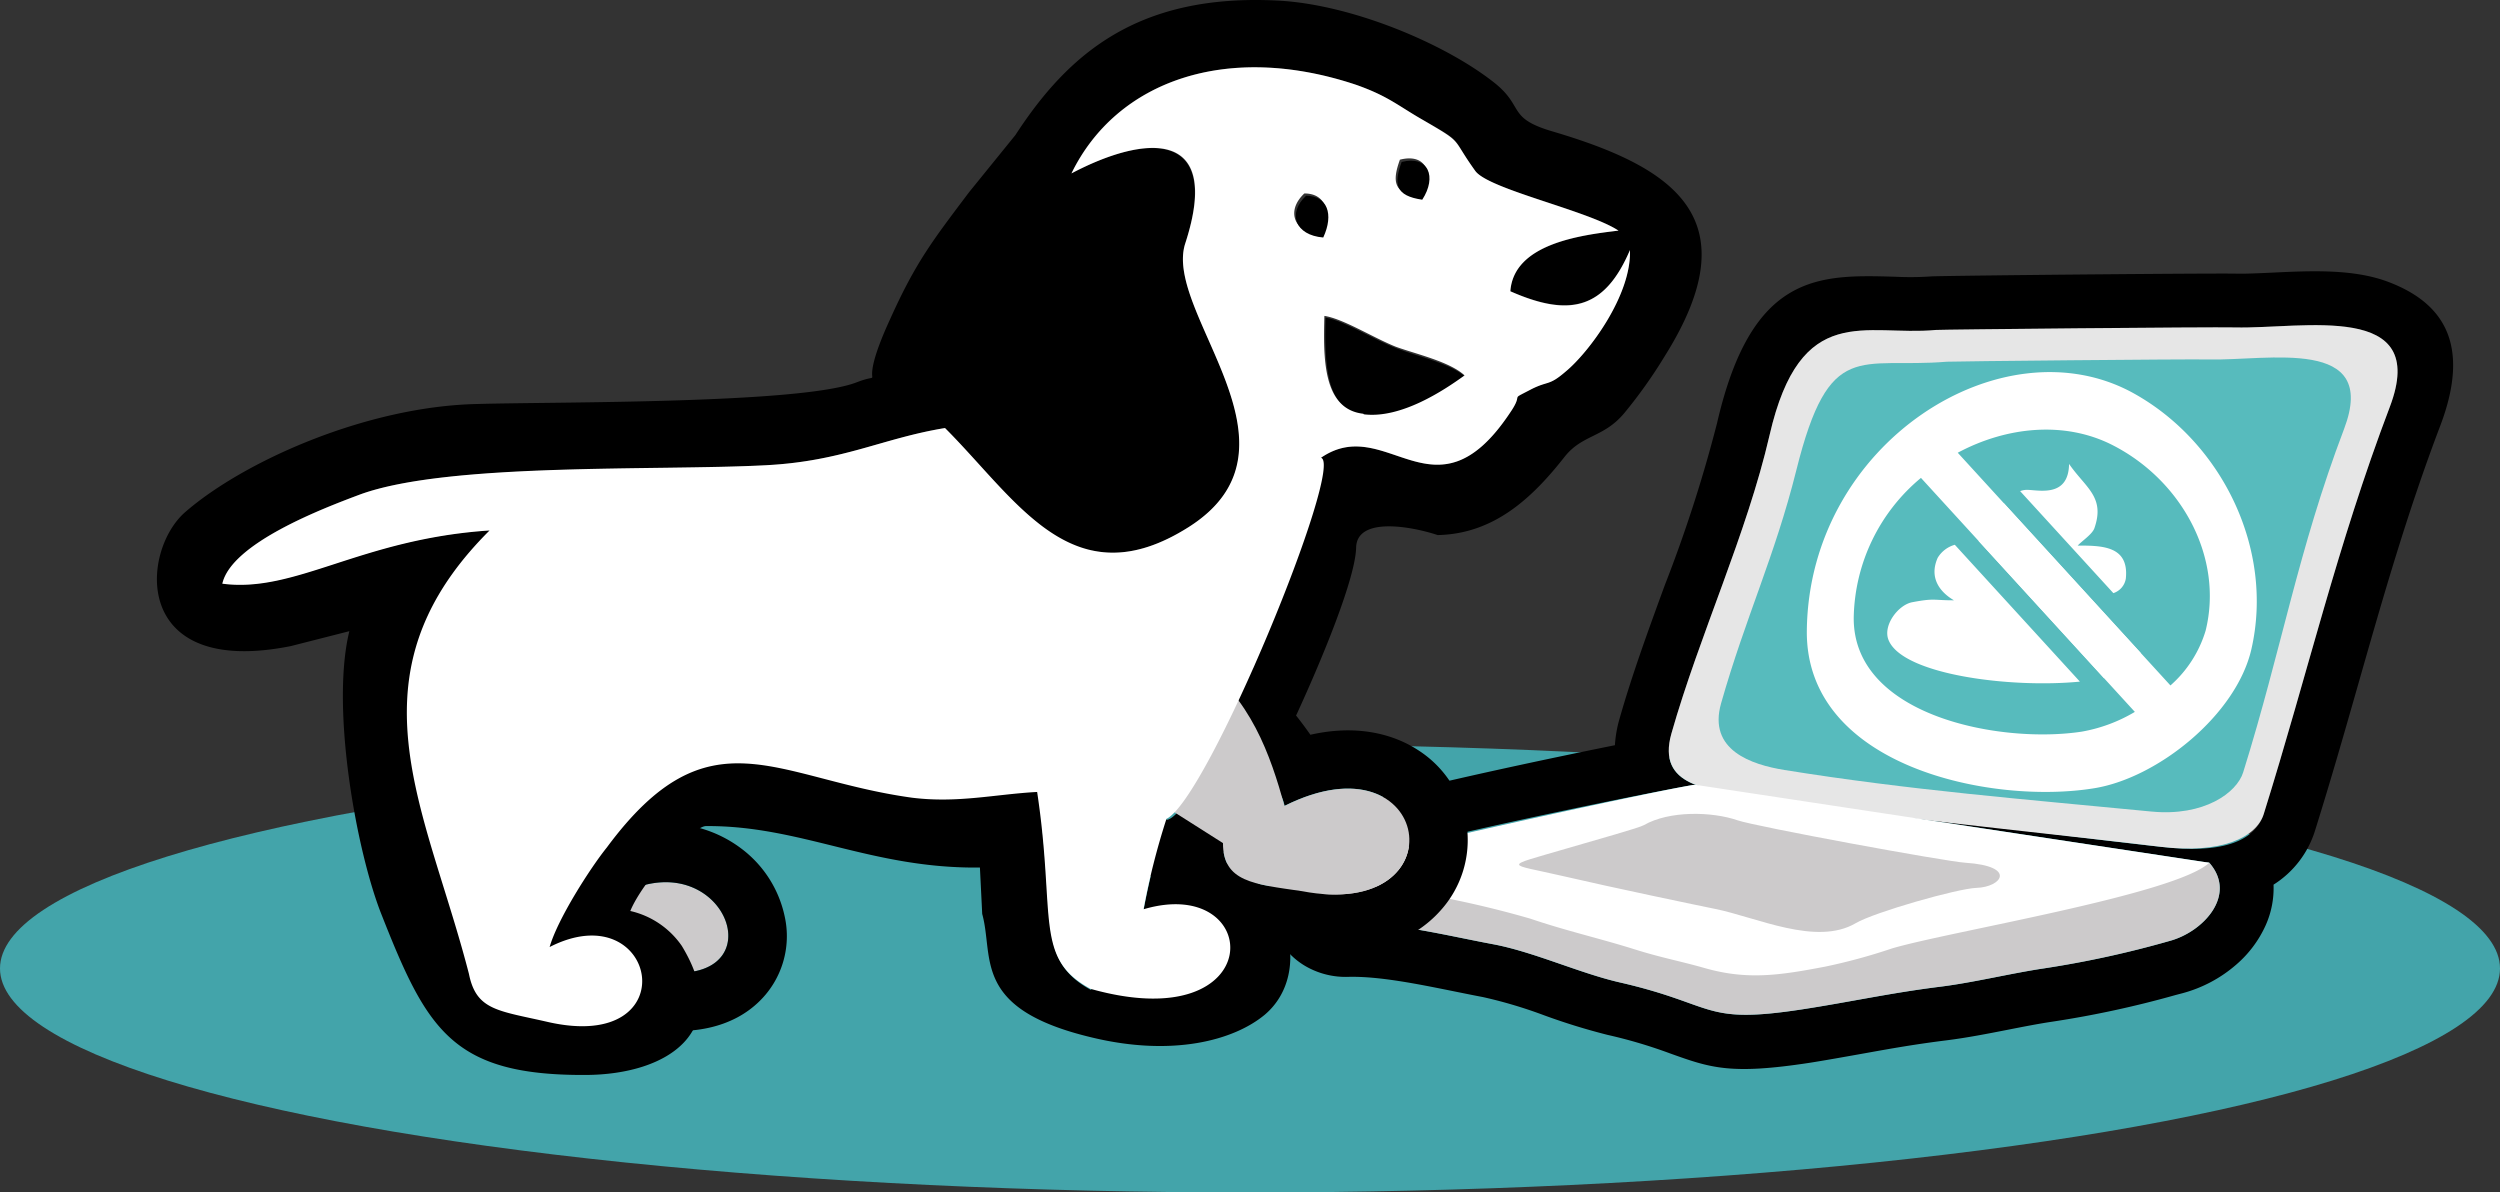 <svg xmlns="http://www.w3.org/2000/svg" width="318" height="151.685" viewBox="0 0 318 151.685"><rect x="0" y="0" width="318" height="151.685" fill="#333333" stroke="none"/><g id="Dog_Laptop" transform="translate(-824 -8240.315)"><ellipse id="Ellipse_81" data-name="Ellipse 81" cx="159" cy="28.5" rx="159" ry="28.5" transform="translate(824 8335)" fill="#43a4aa"></ellipse><g id="Layer_x0020_1" transform="translate(843.949 8240.281)"><g id="_105553487209536" transform="translate(0.011 0.034)"><path id="Path_1065" data-name="Path 1065" d="M15280.131,3775.981a11.539,11.539,0,0,1-.99,5.14,14.407,14.407,0,0,1-3.762,5.033,17.167,17.167,0,0,1-6.816,3.628l-.873.228a127.967,127.967,0,0,1-15.674,3.391c-1.741.258-3.687.64-5.647,1.024-2.62.515-5.263,1.033-7.887,1.36-3.944.491-7,1.039-10.086,1.592-2.788.5-5.6,1-7.295,1.262-10.085,1.543-12.583.648-17.776-1.213a62.253,62.253,0,0,0-7.894-2.337,81.458,81.458,0,0,1-8.069-2.49,58.789,58.789,0,0,0-7.783-2.32c-.873-.163-2.324-.456-3.819-.759-4.467-.9-9.368-1.9-13.259-1.817a10.215,10.215,0,0,1-5.449-1.328,9.321,9.321,0,0,1-4.4-5.813,12.216,12.216,0,0,1,2.738-11.053,6.824,6.824,0,0,1,3.893-1.974,74.57,74.57,0,0,1,12.621-3.981c7.825-1.873,17.461-3.908,24.45-5.316a15.388,15.388,0,0,1,.585-3.354c1.621-5.7,3.7-11.368,5.776-17.044a178.785,178.785,0,0,0,6.63-20.567c4.412-19.151,12.908-18.906,22.711-18.622a38.023,38.023,0,0,0,4.491-.042c.532-.049,11.771-.184,22.014-.271,7.981-.068,15.438-.115,16.832-.082,1.2.029,2.878-.05,4.631-.133,4.914-.231,10.311-.486,14.723,1.189,6.925,2.63,10.556,7.852,6.588,18.3-4.226,11.126-7.287,21.852-10.432,32.872-1.693,5.933-3.412,11.953-5.474,18.556a12.523,12.523,0,0,1-5.3,6.939Zm-8.171-2.789c3.593,4.1-.776,8.83-5.115,9.963a128.114,128.114,0,0,1-15.821,3.458c-4.324.639-8.975,1.809-13.373,2.357-6.234.777-11.5,1.953-17.568,2.881-12.629,1.932-10.729-.6-23.122-3.442-5.113-1.175-10.97-3.9-16.148-4.864-5.683-1.059-12.589-2.8-18.445-2.683-4.39.09-3.461-5.161-2.093-6.551.974-2.146,40.855-10.158,46.039-11.018l.288-.018c-2.491-.958-4.139-2.729-3.062-6.514,3.585-12.6,9.576-25.335,12.485-37.96,3.949-17.133,12.2-12.537,21.14-13.379.7-.065,34.981-.4,38.067-.326,8.6.206,24.82-3.408,19.69,10.1-6.721,17.7-10.406,33.771-16.04,51.8-.922,2.951-4.347,5.02-12.049,4.271-5.83-.566-31.079-3.754-36.742-4.435Z" transform="translate(-15010.897 -3663.448)" fill-rule="evenodd"></path><path id="Path_1066" data-name="Path 1066" d="M15997.145,11760.949c3.592,4.1-.778,8.83-5.116,9.964a128.145,128.145,0,0,1-15.821,3.457c-4.323.641-8.975,1.809-13.373,2.357-6.236.777-11.5,1.953-17.568,2.883-12.629,1.932-10.73-.6-23.124-3.444-5.112-1.174-10.968-3.9-16.146-4.862-5.683-1.06-12.59-2.8-18.446-2.684-5.449.111-2.781-7.935-1.024-7.227Z" transform="translate(-15736.08 -11651.206)" fill="#cccacb" fill-rule="evenodd"></path><path id="Path_1067" data-name="Path 1067" d="M20680.83,4432.4c8.6.207,24.822-3.407,19.691,10.1-6.721,17.7-10.408,33.771-16.041,51.8-.922,2.95-5.336,5.088-13.021,4.172-18.828-2.244-34.449-3.611-52.576-6.541-4.768-.77-11.687-1.045-9.746-7.873,3.586-12.6,9.576-25.335,12.486-37.96,3.949-17.133,12.2-12.536,21.141-13.378C20643.463,4432.658,20677.744,4432.323,20680.83,4432.4Z" transform="translate(-20416.494 -4390.749)" fill="#e6e6e6" fill-rule="evenodd"></path><path id="Path_1068" data-name="Path 1068" d="M21350.545,4873.217c7.523.18,21.717-2.98,17.229,8.839-5.881,15.484-7.91,27.9-12.836,43.681-.807,2.58-4.943,5.637-11.682,4.983-16.062-1.56-30.8-2.725-46.666-5.286-4.168-.673-9.762-2.5-8.062-8.471,3.135-11.024,6.83-18.675,9.576-29.672,4.205-16.851,8.018-12.862,19.133-13.789C21317.848,4873.452,21347.846,4873.153,21350.545,4873.217Z" transform="translate(-21089.568 -4827.492)" fill="#57bbbd" fill-rule="evenodd"></path><path id="Path_1069" data-name="Path 1069" d="M16085.748,10708.105c-4.344,4.063-33.026,8.727-40.364,10.9a73.094,73.094,0,0,1-8.52,2.319c-5.655,1.077-9.819,1.737-15.266.187-3.151-.9-5.5-1.31-8.916-2.383-4.4-1.383-8.77-2.37-13.3-3.912a127.549,127.549,0,0,0-21.76-4.287c-1.709-.118-6.171-.358-2.416-2.522,1.937-1.117,38.289-9.1,44.9-10.2l.287-.017Z" transform="translate(-15824.687 -10598.363)" fill="#fff" fill-rule="evenodd"></path><path id="Path_1070" data-name="Path 1070" d="M18593.035,11106.944c5.3,1.065,12.914,4.767,17.912,1.822,2.369-1.4,13-4.417,15.355-4.49,3.221-.1,5.193-2.764-1.416-3.2-2.561-.166-26.654-4.595-28.98-5.4-3.254-1.124-8.693-1.235-11.9.616-.625.36-5.729,1.771-10.01,3.027-8.068,2.37-7.443,1.8-.4,3.43C18580.139,11104.271,18591.193,11106.573,18593.035,11106.944Z" transform="translate(-18394.861 -10991.337)" fill="#cccacb" fill-rule="evenodd"></path><path id="Path_1071" data-name="Path 1071" d="M5557.2,6462.948c-7.827-3.734-10.979-9.6-6.526-18.932,7.218-15.128,19.037-20.641,32.2-20.53,7.541.063,15.361,2.077,22.823,5.175a108.042,108.042,0,0,1,20.145,11.234c7.693,5.391,13.942,11.631,17.744,17.112,5.645-1.284,10.318-.239,13.686,1.944a13.684,13.684,0,0,1,6.186,9.5,13.352,13.352,0,0,1-3.3,10.892c-3.516,3.974-9.8,6.567-18.857,4.889l-.8-.116c-7.753-1.109-13.143-1.881-14.877-8.129l-20.652-8.589c-4.866-.411-10.483-.5-16.088-.6C5576.636,6466.6,5564.429,6466.4,5557.2,6462.948Zm.189-15.735c-7.36,15.425,28.035,10.816,49.425,12.9l25.652,10.668c0,4.939,3.9,5.22,10.043,6.114,20.337,3.889,16.614-20.263-2.213-10.844C5639.158,6457.046,5577.651,6404.749,5557.392,6447.213Z" transform="translate(-5496.865 -6363.545)" fill-rule="evenodd"></path><path id="Path_1072" data-name="Path 1072" d="M15945.685,4337.289c-1.893-1.747-6.113-2.62-8.733-3.639-2.911-1.092-6.769-3.567-9.1-3.93-.072,5.313-.218,11.863,4.949,12.445,4.73.583,10.262-3.057,12.809-4.949h0Z" transform="translate(-15779.206 -4289.318)" fill-rule="evenodd"></path><g id="Group_1194" data-name="Group 1194" transform="translate(36.292 69.763)"><path id="Path_1073" data-name="Path 1073" d="M4749.464,8283.465c-17.66,1.544-44.461-10.548-51.108,7.763-5.832,16.065,4.09,16.708,3.031,17.768l3.2,11.792c.655,5.313,3.712,4.656,10.044,6.114,17.9,4.075,10.908-16.523-2.775-9.535,1.019-3.566-2.409-12.57-.3-15.19,9.753-13.173,17.339-7.009,33.278-7.009Z" transform="translate(-4688.975 -8273.456)" fill="#cccacb" fill-rule="evenodd"></path><path id="_1" d="M3932.642,7477.816c5.892.77,11.779,1.538,16.551,1.121l11.98-1.048-4.423,11.191-4.625,11.7-1.861,4.709h-5.056a96.293,96.293,0,0,1-12.085-.9c-6.395-.771-10.669-1.286-15.235,4.881l-.175.233c-.706.876.474.805,1.111,1.66a15.736,15.736,0,0,1,8.582,3.163,14.569,14.569,0,0,1,5.49,8.579,11.563,11.563,0,0,1-3.247,10.87c-3.179,3.1-8.538,4.8-16.274,3.04h-.029c-1.226-.282-2.132-.45-2.943-.6-3.648-.674-6.447-1.19-8.51-2.576l-1.5.766.458-1.6c-1.608-1.542-2.647-3.92-3.2-7.86l-2.506-9.225c-3.76-2.927-8.9-9.2-3.4-24.343C3898.37,7473.341,3915.528,7475.582,3932.642,7477.816Zm-20.414,42.433c1.019-3.567-2.409-12.57-.3-15.19,9.753-13.173,17.339-7.009,33.278-7.009l4.625-11.7c-17.66,1.544-44.461-10.548-51.107,7.762-5.832,16.065,4.09,16.709,3.031,17.768l3.2,11.791c.655,5.313,3.712,4.658,10.044,6.114C3932.907,7533.859,3925.91,7513.262,3912.227,7520.249Z" transform="translate(-3889.344 -7476.338)" fill-rule="evenodd"></path></g><path id="Path_1074" data-name="Path 1074" d="M152.55,69.695c.086-3.952,6.943-2.734,10.373-1.6,7.278-.146,12.155-4.877,16.158-9.971,2.256-2.839,4.949-2.4,7.57-5.532a61.709,61.709,0,0,0,5.168-7.278c10.99-17.541,1.165-24.019-14.411-28.6-5.6-1.674-3.494-3.057-7.133-6.041C164.015,5.645,152.079.623,142.69.113c-17.832-.946-26.711,6.7-33.48,17.1l-5.9,7.278c-4.658,6.187-6.769,8.88-10.044,16.158-4.585,9.971-.073,6.405-4.221,8.006-7.06,2.766-37.993,2.474-48.255,2.766C26.6,51.717,10.952,58.777,3.6,65.182c-5.677,4.949-6.842,21.107,13.465,17.031l7.424-1.892c-2.4,9.8.912,27.989,4.062,35.973,5.789,14.673,8.973,20.569,26.036,20.475,10.453-.057,18.778-5.577,12.189-16.417a10.908,10.908,0,0,0-6.55-4.44c1.547-3.805,7.93-10.792,9.618-10.8,12.079-.088,21.03,5.44,34.853,5.273l.291,5.9c1.529,5.532-1.383,12.082,13.974,15.721,10.262,2.474,18.05.364,21.981-2.911,6.332-5.386,2.912-17.131-6.259-19.752C136.73,109.338,152.388,77.188,152.55,69.695Zm-24.127,34.644a91.565,91.565,0,0,0-2.911,11.5h5.313c-.655,1.529-1.019,1.383-2.984,2.475-1.529.873-1.237,3.712-2.62,4.658-2.4,1.82-4.877.509-6.405,2.984-7.133-3.93-4.367-9.171-6.769-25.038-5.386.291-10.117,1.528-15.94.728-4.731-.655-13.239-4.626-18.917-4.99-7.315-.485-10.415-.892-15.386,4.657l-5.122,6.033c-2.038,2.62-3.954,4.562-4.973,8.055l-13.683-3.057c-.728-2.184-.655-11.718-2.183-12.446l-3.13-9.753c4.076-17.9,7.642-17.25,9.608-22.636-16.449,1.019-24.674,7.934-33.99,6.769,1.165-5.168,12.81-9.607,17.541-11.354,11.209-4.076,37.629-2.912,51.6-3.712,9.826-.509,14.848-3.421,22.781-4.731,9.244,9.244,16.231,21.908,31.006,12.592,16.085-10.117-3.348-27.294-.437-36.1,4.731-14.7-5.313-13.756-14.484-8.88,5.677-11.791,19.8-16.74,36.173-11.281,4.149,1.456,5.386,2.693,8.588,4.512,5.313,2.984,3.421,2.038,6.623,6.478,1.747,2.329,14.411,5.022,18.2,7.569-4.877.582-13.392,1.747-13.756,7.715,7.57,3.275,12.009,2.256,15.212-5.24.218,5.677-5.313,13.028-8.152,15.43-2.184,1.893-2.184,1.092-4.367,2.256-3.13,1.674-.8.218-2.766,3.057-9.535,14.266-15.648-.073-24.019,5.677,2.236.844-14.7,45.425-19.651,46.072Z" transform="translate(-0.011 -0.034)" fill-rule="evenodd"></path><path id="Path_1075" data-name="Path 1075" d="M13227.07,9000.052l12.178,7.732c0,4.938,3.9,5.221,10.044,6.114,20.337,3.889,16.615-20.264-2.215-10.844-1.788-6.411-4.259-13.771-11.2-18.676C13233.4,8990.137,13229.389,8996,13227.07,9000.052Z" transform="translate(-13103.646 -8900.543)" fill="#cccacb" fill-rule="evenodd"></path><path id="Path_1076" data-name="Path 1076" d="M1036.768,961.639c-5.167-.582-5.095-7.133-4.949-12.446,2.4.364,6.187,2.766,9.1,3.93,2.62.946,6.842,1.892,8.734,3.639-2.621,1.893-8.079,5.532-12.81,4.95h0Zm-7.5-28.022c2.693,0,3.494,2.329,2.184,5.313C1027.961,938.64,1026.87,935.874,1029.271,933.618Zm12.155-4.294c3.421-.873,4.44,1.892,2.62,4.8C1040.625,933.618,1040.407,932.162,1041.426,929.324ZM923.008,1032.894c.935,4.658,3.712,4.658,10.044,6.114,17.9,4.076,13.9-16.522.219-9.535,1.019-3.567,5.167-10.044,7.278-12.665,13.029-17.6,21.358-8.746,38.794-6.332,5.823.728,10.554-.436,15.939-.728,2.4,15.867-.437,21.107,6.769,25.037,22.927,6.478,22.053-14.629,6.769-10.117a91.568,91.568,0,0,1,2.912-11.5c5.261-2.511,22.732-45.13,19.652-45.927,8.37-5.75,14.484,8.589,24.018-5.677,1.965-2.839-.291-1.456,2.766-3.057,2.184-1.092,2.184-.364,4.367-2.256,2.911-2.4,8.37-9.68,8.152-15.43-3.2,7.5-7.642,8.588-15.212,5.24.437-6.041,8.88-7.133,13.756-7.715-3.857-2.547-16.449-5.241-18.2-7.57-3.2-4.44-1.383-3.421-6.623-6.477-3.2-1.82-4.44-3.057-8.588-4.513-16.376-5.458-30.424-.509-36.173,11.282,9.243-4.877,19.288-5.9,14.484,8.88-2.911,8.807,16.449,25.911.437,36.1-14.7,9.316-21.762-3.348-31.005-12.592-8.006,1.31-12.956,4.221-22.781,4.731-13.975.728-40.395-.364-51.6,3.712-4.658,1.747-16.376,6.187-17.541,11.354,9.316,1.237,17.541-5.677,33.99-6.769-14.761,14.7-11.11,28.4-6.287,43.966C920.583,1024.46,921.9,1028.591,923.008,1032.894Z" transform="translate(-883.318 -909.011)" fill="#fff" fill-rule="evenodd"></path><path id="Path_1077" data-name="Path 1077" d="M6148.85,9635.077Z" transform="translate(-6091.474 -9527.06)" fill="#cccacb" fill-rule="evenodd"></path><path id="Path_1078" data-name="Path 1078" d="M15526.2,2668.31c-2.4,2.256-1.383,5.022,2.184,5.313C15529.766,2670.639,15528.893,2668.31,15526.2,2668.31Z" transform="translate(-15380.027 -2643.412)" fill-rule="evenodd"></path><path id="Path_1079" data-name="Path 1079" d="M16910.705,2190.735c-1.02,2.838-.8,4.294,2.621,4.8C16915.219,2192.628,16914.127,2189.862,16910.705,2190.735Z" transform="translate(-16752.377 -2170.131)" fill-rule="evenodd"></path><path id="Path_1080" data-name="Path 1080" d="M23587.291,6345.953c-.721-1.85,1.252-4.442,3.023-4.777,2.883-.543,2.641-.24,5.285-.244.158,0-3.67-1.719-2.047-5.4a3.705,3.705,0,0,1,2.182-1.663l15.91,17.406C23602.852,6352.14,23589.02,6350.4,23587.291,6345.953Zm11.439-12.6a4.694,4.694,0,0,1,.912.1c1.75.385,1.25-.251,1.131-2.077a4.287,4.287,0,0,1,1.186-2.806l17.406,19.04a3.7,3.7,0,0,1-1.115,1.852,8.754,8.754,0,0,1-3.545,1.37Zm5.311-6.31a2.549,2.549,0,0,1,.938-.161c1.574.053,5.225.936,5.287-3.3,2.078,3.027,4.625,4.181,3.219,8.188-.27.763-1.6,1.63-2.119,2.2,3.15,0,6.547.058,6.121,4.2a2.335,2.335,0,0,1-1.586,1.85Z" transform="translate(-23367.041 -6264.573)" fill="#fff" fill-rule="evenodd"></path><path id="Path_1081" data-name="Path 1081" d="M22532.453,5074.92c11.213,6.224,17.881,19.8,14.971,32.533-1.914,8.368-11.879,16.345-19.908,17.683-13.053,2.175-36.828-2.7-36.643-20.035C22491.129,5081.186,22515.818,5065.684,22532.453,5074.92Zm-22.383,7.555,27.055,29.6a15.065,15.065,0,0,0,4.471-6.958c2.3-9.245-2.975-19.1-11.846-23.618C22523.705,5078.417,22516.316,5079.127,22510.07,5082.475Zm22.525,32.961-27.205-29.763a23.639,23.639,0,0,0-8.551,17.733c-.145,12.582,18.672,16.124,29,14.545A19.9,19.9,0,0,0,22532.6,5115.436Z" transform="translate(-22281.004 -5024.886)" fill="#fff" fill-rule="evenodd"></path></g></g></g></svg>